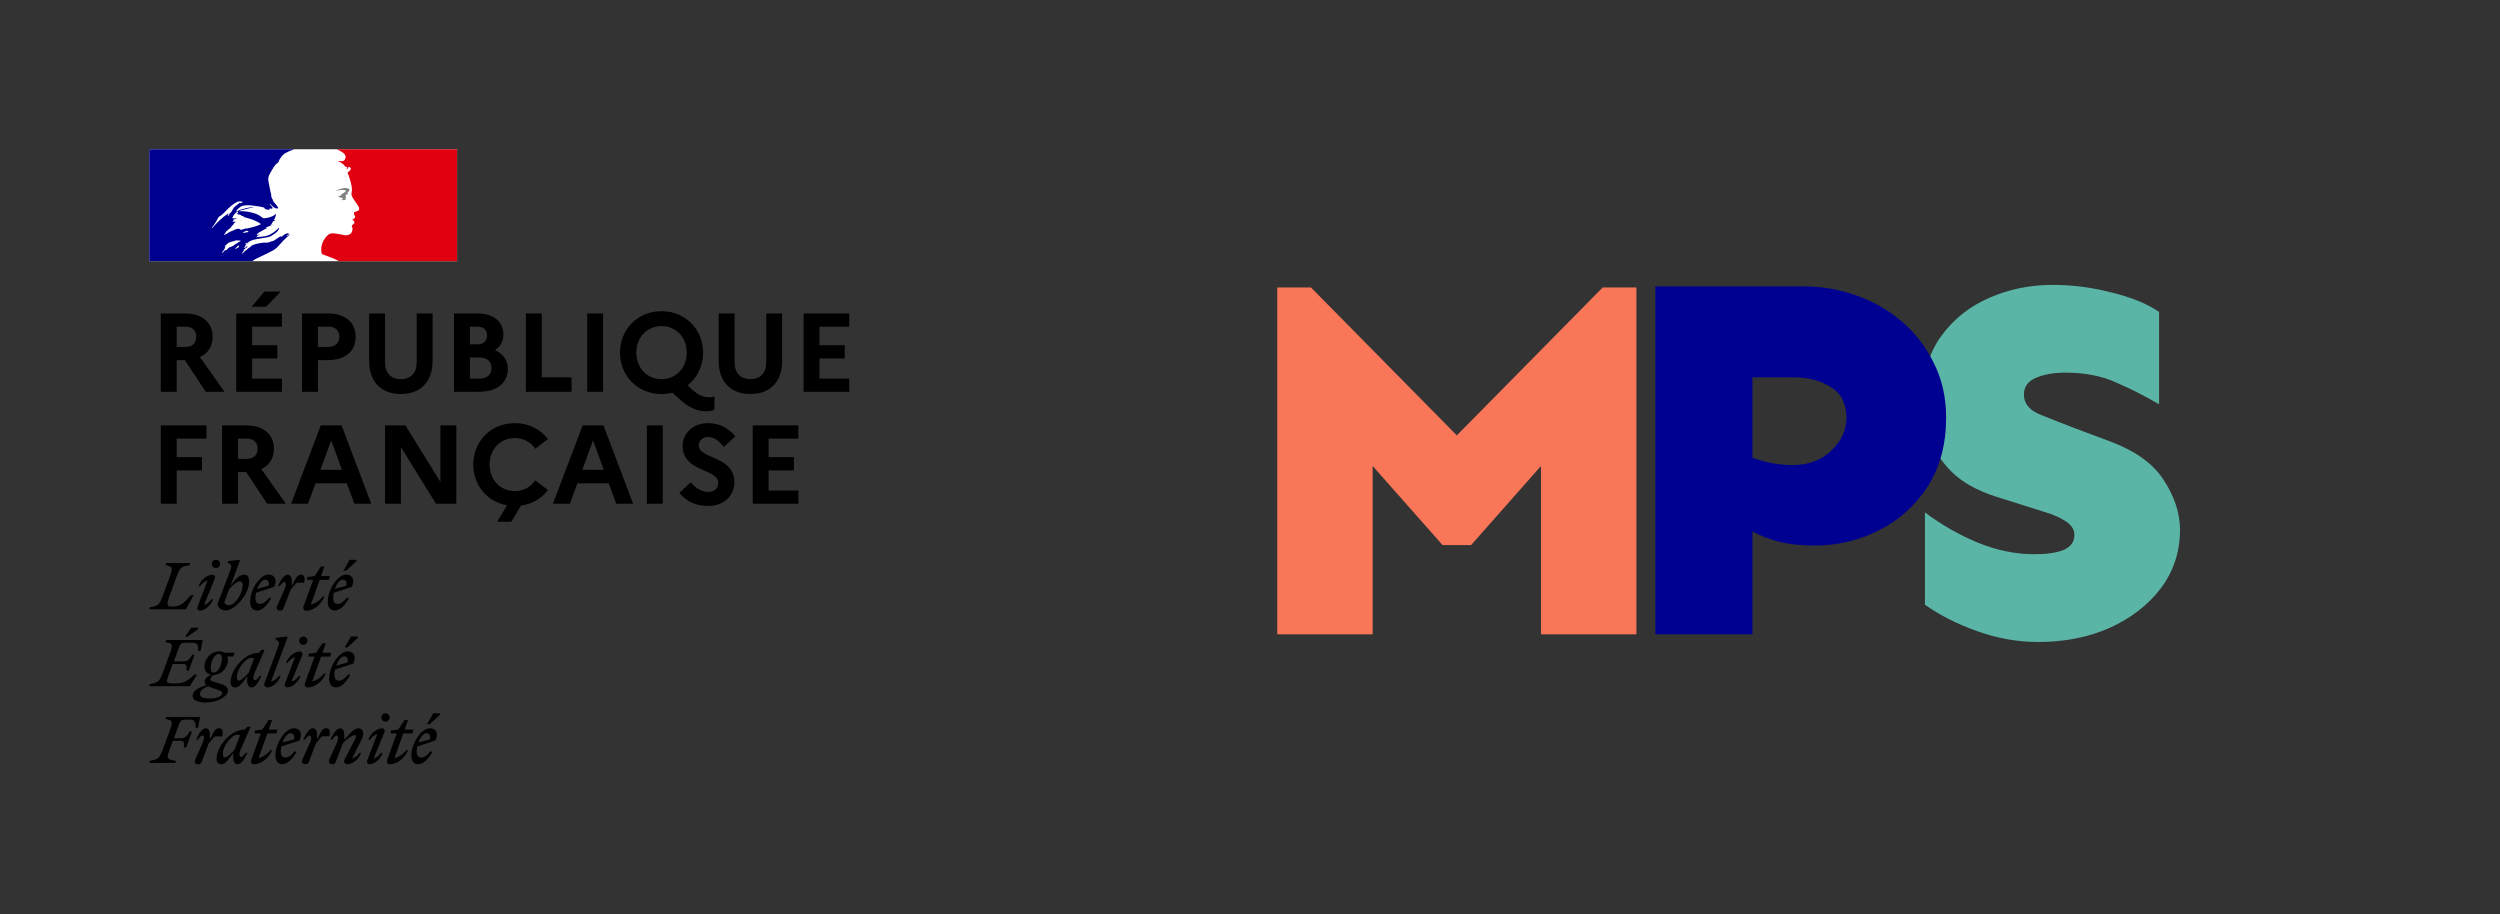 <svg width="268" height="98" viewBox="0 0 268 98" fill="none" xmlns="http://www.w3.org/2000/svg">
<rect x="0" y="0" width="268" height="98" fill="#333333" stroke="none"/>
<rect width="33" height="12" transform="translate(16 16)" fill="white"/>
<path d="M26.656 26.55C26.66 26.55 26.664 26.544 26.664 26.544C26.696 26.52 26.728 26.491 26.756 26.456C26.752 26.456 26.748 26.456 26.744 26.45C26.716 26.479 26.684 26.515 26.656 26.55Z" fill="#00008F"/>
<path d="M31.069 25.063L31 25.123C31.04 25.113 31.069 25.103 31.069 25.063Z" fill="#00008F"/>
<path fill-rule="evenodd" clip-rule="evenodd" d="M29.643 26.582C29.77 26.453 29.898 26.317 30.026 26.177H30.022C30.262 25.904 30.495 25.643 30.774 25.405C30.859 25.327 30.94 25.261 31.018 25.206C31.029 25.195 31.035 25.178 31.041 25.161C31.047 25.144 31.052 25.127 31.064 25.117C31.009 25.138 30.965 25.171 30.921 25.205C30.875 25.239 30.829 25.274 30.77 25.296C30.747 25.296 30.723 25.273 30.747 25.249C30.828 25.191 30.909 25.128 30.987 25.066H30.971C30.948 25.066 30.948 25.043 30.948 25.019C30.66 24.974 30.438 25.171 30.24 25.347L30.227 25.358C30.197 25.374 30.168 25.358 30.145 25.346C30.133 25.34 30.123 25.335 30.115 25.335C29.94 25.394 29.788 25.502 29.636 25.611C29.496 25.712 29.355 25.813 29.193 25.877V25.83C29.138 25.849 29.084 25.873 29.03 25.898C28.95 25.934 28.87 25.971 28.787 25.989C28.635 26.025 28.494 26.02 28.358 26.016C28.313 26.014 28.269 26.013 28.225 26.013C27.977 26.038 27.732 26.091 27.487 26.144L27.408 26.161C27.404 26.163 27.4 26.164 27.396 26.165C27.392 26.166 27.388 26.167 27.384 26.169C27.237 26.208 27.102 26.262 26.966 26.34L26.951 26.348C26.945 26.355 26.94 26.361 26.935 26.367C26.929 26.374 26.924 26.381 26.919 26.387C26.873 26.442 26.83 26.488 26.765 26.523C26.667 26.572 26.583 26.648 26.5 26.722C26.465 26.754 26.429 26.786 26.393 26.816C26.385 26.823 26.369 26.827 26.358 26.827C26.238 26.944 26.118 27.061 25.994 27.174C25.986 27.182 25.951 27.186 25.924 27.182C25.924 27.182 25.928 27.182 25.928 27.178L25.939 27.154L25.998 27.061C26.009 27.043 26.02 27.026 26.03 27.008C26.041 26.991 26.052 26.973 26.063 26.956C26.094 26.909 26.125 26.862 26.16 26.819C26.168 26.808 26.168 26.796 26.16 26.788C26.152 26.78 26.141 26.776 26.129 26.776C26.242 26.668 26.373 26.574 26.509 26.492V26.488C26.493 26.492 26.47 26.48 26.482 26.465C26.493 26.451 26.502 26.434 26.511 26.419L26.52 26.402C26.523 26.399 26.523 26.396 26.524 26.393C26.525 26.39 26.526 26.387 26.528 26.383C26.526 26.379 26.523 26.376 26.52 26.373C26.518 26.37 26.515 26.367 26.513 26.364L26.489 26.379C26.461 26.397 26.432 26.416 26.408 26.438C26.391 26.452 26.375 26.473 26.359 26.493C26.323 26.538 26.286 26.586 26.23 26.586C26.226 26.586 26.207 26.586 26.195 26.582C26.183 26.582 26.176 26.578 26.172 26.574C26.172 26.572 26.172 26.571 26.172 26.57C26.173 26.57 26.174 26.57 26.176 26.57C26.176 26.57 26.18 26.566 26.18 26.562C26.18 26.562 26.18 26.558 26.183 26.558C26.186 26.555 26.187 26.552 26.189 26.549C26.191 26.546 26.193 26.543 26.195 26.539C26.197 26.535 26.199 26.532 26.201 26.529C26.203 26.526 26.205 26.523 26.207 26.519C26.209 26.517 26.21 26.515 26.211 26.512C26.212 26.509 26.213 26.506 26.215 26.504L26.219 26.496C26.223 26.489 26.227 26.481 26.23 26.473C26.232 26.469 26.234 26.466 26.236 26.463C26.238 26.46 26.24 26.457 26.242 26.453C26.247 26.445 26.252 26.437 26.257 26.428C26.262 26.419 26.267 26.41 26.273 26.402C26.276 26.395 26.28 26.387 26.288 26.379C26.292 26.371 26.296 26.364 26.3 26.358C26.304 26.351 26.308 26.344 26.311 26.336C26.323 26.317 26.311 26.301 26.296 26.297C26.338 26.243 26.389 26.196 26.451 26.161H26.443C26.497 26.134 26.552 26.103 26.606 26.071C26.638 26.053 26.671 26.034 26.703 26.017C26.714 26.005 26.726 25.993 26.741 25.986C26.613 26.029 26.497 26.087 26.385 26.165C26.385 26.165 26.354 26.177 26.346 26.184C26.346 26.184 26.323 26.192 26.292 26.165C26.288 26.161 26.288 26.157 26.288 26.149C26.302 26.122 26.329 26.104 26.359 26.085C26.381 26.071 26.404 26.056 26.424 26.036C26.447 26.036 26.466 26.036 26.466 26.06C26.912 25.71 27.462 25.629 28.014 25.548C28.354 25.498 28.694 25.448 29.011 25.335C29.044 25.312 29.078 25.289 29.112 25.267C29.146 25.244 29.18 25.222 29.213 25.199C29.269 25.175 29.32 25.135 29.373 25.092C29.426 25.05 29.482 25.006 29.55 24.973C29.728 24.836 29.863 24.68 29.933 24.451C29.933 24.427 29.91 24.404 29.91 24.404C29.616 24.719 29.279 24.969 28.918 25.152C28.575 25.333 28.207 25.36 27.842 25.387C27.705 25.397 27.569 25.407 27.435 25.425C27.458 25.378 27.504 25.378 27.547 25.378C27.547 25.323 27.573 25.299 27.608 25.268C27.617 25.26 27.626 25.251 27.636 25.241H27.702C27.714 25.241 27.719 25.23 27.725 25.218C27.731 25.206 27.737 25.195 27.748 25.195C27.795 25.195 27.861 25.171 27.837 25.171C27.802 25.126 27.75 25.144 27.693 25.164C27.639 25.183 27.579 25.204 27.524 25.171C27.544 25.149 27.55 25.122 27.556 25.097C27.562 25.071 27.567 25.047 27.59 25.035H27.679C27.679 24.988 27.725 24.945 27.725 24.945C27.927 24.824 28.122 24.718 28.314 24.614C28.442 24.544 28.568 24.476 28.694 24.404C28.668 24.404 28.646 24.414 28.624 24.424C28.589 24.441 28.556 24.456 28.515 24.427C28.539 24.427 28.539 24.411 28.539 24.394C28.539 24.378 28.539 24.361 28.562 24.361C28.707 24.322 28.837 24.259 28.969 24.195C29.062 24.15 29.157 24.104 29.259 24.065C29.229 24.065 29.201 24.073 29.173 24.081C29.12 24.096 29.07 24.111 29.011 24.065C29.027 24.057 29.039 24.047 29.051 24.038C29.076 24.018 29.1 23.999 29.147 23.999V23.932C29.147 23.909 29.17 23.909 29.193 23.909C29.17 23.909 29.147 23.886 29.147 23.886C29.159 23.861 29.183 23.856 29.21 23.85C29.234 23.845 29.261 23.84 29.282 23.819C29.259 23.819 29.216 23.819 29.216 23.796C29.282 23.706 29.395 23.683 29.507 23.66C29.495 23.636 29.473 23.636 29.454 23.636C29.434 23.636 29.418 23.636 29.418 23.613C29.418 23.59 29.441 23.59 29.464 23.59H29.418C29.381 23.571 29.388 23.538 29.392 23.516C29.394 23.51 29.395 23.504 29.395 23.5C29.486 23.393 29.516 23.266 29.545 23.14C29.56 23.079 29.575 23.017 29.596 22.958C29.573 22.958 29.55 22.958 29.55 22.935C29.332 23.177 28.987 23.268 28.659 23.355L28.628 23.364H28.515C28.403 23.41 28.244 23.41 28.132 23.34C28.078 23.312 28.04 23.277 27.999 23.239C27.972 23.214 27.943 23.188 27.907 23.161C27.725 23.048 27.547 22.958 27.346 22.888C26.784 22.709 26.199 22.616 25.614 22.639C25.777 22.549 25.951 22.513 26.127 22.477C26.218 22.458 26.309 22.439 26.4 22.413C26.458 22.396 26.515 22.378 26.572 22.361C26.893 22.263 27.205 22.167 27.547 22.187C27.502 22.171 27.445 22.177 27.392 22.182C27.367 22.185 27.343 22.187 27.322 22.187C27.063 22.168 26.802 22.225 26.529 22.285C26.471 22.298 26.413 22.311 26.354 22.323C26.247 22.346 26.145 22.378 26.044 22.41C25.931 22.445 25.819 22.48 25.699 22.503C25.647 22.52 25.606 22.551 25.565 22.581C25.5 22.628 25.437 22.674 25.339 22.662V22.592C25.564 22.319 25.835 22.051 26.195 22.027C26.543 21.971 26.872 22.011 27.214 22.053C27.272 22.06 27.33 22.067 27.388 22.074C27.669 22.097 27.932 22.159 28.215 22.227L28.244 22.234C28.306 22.234 28.341 22.288 28.375 22.341C28.402 22.384 28.429 22.426 28.469 22.436C28.524 22.455 28.579 22.459 28.634 22.462C28.715 22.468 28.795 22.473 28.876 22.526C28.876 22.51 28.873 22.495 28.87 22.48C28.865 22.45 28.86 22.421 28.876 22.39C28.926 22.339 28.983 22.353 29.039 22.366C29.083 22.376 29.127 22.387 29.166 22.366C29.289 22.29 29.174 22.173 29.058 22.056C29.003 21.999 28.947 21.943 28.918 21.891C28.918 21.867 28.942 21.844 28.942 21.844C28.992 21.89 29.04 21.937 29.087 21.984C29.204 22.101 29.319 22.215 29.48 22.296C29.592 22.343 29.863 22.409 29.817 22.273C29.737 22.096 29.601 21.943 29.464 21.788C29.408 21.725 29.351 21.661 29.298 21.595V21.505C29.262 21.505 29.254 21.492 29.244 21.475C29.24 21.47 29.237 21.464 29.232 21.458V21.369C29.175 21.339 29.163 21.292 29.15 21.244C29.142 21.217 29.135 21.19 29.12 21.166C29.081 21.103 29.078 21.026 29.075 20.946C29.073 20.883 29.07 20.817 29.05 20.757C29.003 20.621 28.984 20.508 28.961 20.371C28.936 20.232 28.908 20.099 28.881 19.968C28.833 19.737 28.787 19.516 28.759 19.284C28.724 18.954 28.89 18.674 29.061 18.389C29.112 18.304 29.163 18.218 29.209 18.131C29.368 17.858 29.546 17.59 29.84 17.407C29.904 17.14 30.079 16.919 30.253 16.698L30.266 16.682C30.438 16.468 30.724 16.337 30.936 16.241L30.96 16.23C31.273 16.09 31.556 16 31.56 16H16V27.996H27.04C27.335 27.782 27.628 27.647 27.977 27.486C28.137 27.413 28.308 27.334 28.496 27.24C28.536 27.22 28.583 27.197 28.636 27.171C28.951 27.016 29.453 26.769 29.643 26.582ZM26.14 24.963C26.096 24.968 26.049 24.972 26.067 24.937C26.083 24.858 26.164 24.835 26.243 24.812C26.276 24.802 26.31 24.792 26.338 24.778L26.351 24.771L26.36 24.766C26.404 24.743 26.457 24.715 26.497 24.731C26.523 24.769 26.556 24.779 26.588 24.788C26.612 24.796 26.635 24.802 26.655 24.821C26.571 24.905 26.474 24.913 26.375 24.921C26.309 24.927 26.242 24.933 26.179 24.96C26.168 24.96 26.154 24.962 26.14 24.963ZM22.713 24.415C22.713 24.439 22.736 24.462 22.736 24.462C23.278 23.851 23.77 23.328 24.467 22.896C24.486 22.888 24.479 22.898 24.47 22.911C24.456 22.93 24.437 22.957 24.491 22.943C24.721 22.89 24.825 22.692 24.926 22.5C24.952 22.45 24.978 22.401 25.006 22.354C25.111 22.182 25.262 22.072 25.413 21.961C25.522 21.881 25.632 21.8 25.726 21.696C25.726 21.719 25.726 21.743 25.703 21.766C25.726 21.79 25.75 21.79 25.773 21.79C25.814 21.759 25.858 21.746 25.901 21.734C25.956 21.718 26.007 21.703 26.044 21.653C25.866 21.583 25.637 21.56 25.459 21.63C24.986 21.856 24.584 22.218 24.2 22.627C23.968 22.873 23.727 23.102 23.433 23.262C23.232 23.667 23.007 24.03 22.713 24.415ZM24.604 22.966C24.592 22.991 24.579 23.003 24.568 23.016C24.557 23.027 24.547 23.037 24.538 23.056C24.515 23.102 24.491 23.122 24.449 23.145C24.426 23.145 24.402 23.145 24.402 23.122C24.426 23.032 24.491 22.943 24.581 22.92C24.604 22.924 24.604 22.947 24.604 22.966ZM25.594 26.426C25.614 26.407 25.637 26.384 25.648 26.36C25.668 26.313 25.548 26.325 25.528 26.337C25.511 26.351 25.5 26.365 25.486 26.382L25.482 26.387C25.466 26.406 25.447 26.423 25.428 26.441C25.415 26.453 25.402 26.464 25.389 26.477C25.335 26.532 25.281 26.586 25.223 26.637C25.184 26.672 25.308 26.687 25.335 26.664C25.366 26.641 25.393 26.613 25.42 26.586C25.43 26.586 25.441 26.584 25.448 26.583L25.452 26.582L25.455 26.582C25.519 26.561 25.567 26.516 25.613 26.473L25.625 26.461C25.641 26.446 25.621 26.43 25.594 26.426ZM25.244 26.173C25.244 26.173 25.243 26.173 25.243 26.173C25.243 26.174 25.243 26.175 25.243 26.177C25.219 26.193 25.195 26.21 25.172 26.226C25.111 26.269 25.051 26.312 24.987 26.348C24.925 26.383 24.863 26.413 24.799 26.443C24.762 26.46 24.726 26.478 24.689 26.496C24.689 26.496 24.689 26.492 24.685 26.492C24.677 26.481 24.662 26.477 24.646 26.485C24.561 26.531 24.487 26.594 24.421 26.66C24.41 26.668 24.398 26.679 24.39 26.691L24.355 26.726V26.73C24.34 26.746 24.325 26.761 24.305 26.785C24.301 26.789 24.298 26.793 24.295 26.797C24.29 26.804 24.284 26.811 24.274 26.816C24.259 26.824 24.22 26.824 24.224 26.8V26.796C24.212 26.804 24.197 26.812 24.185 26.816C24.179 26.82 24.174 26.823 24.168 26.826C24.162 26.828 24.156 26.831 24.15 26.835C24.146 26.831 24.139 26.831 24.135 26.831C24.131 26.831 24.123 26.831 24.119 26.835C24.11 26.843 24.101 26.85 24.092 26.858C24.074 26.872 24.056 26.887 24.038 26.905C23.991 26.948 23.949 26.995 23.906 27.046C23.906 27.046 23.906 27.049 23.902 27.049C23.902 27.052 23.901 27.052 23.9 27.053C23.899 27.054 23.898 27.055 23.898 27.057L23.891 27.065C23.889 27.067 23.888 27.068 23.887 27.069C23.886 27.071 23.885 27.073 23.883 27.073L23.879 27.077C23.875 27.085 23.871 27.092 23.864 27.1C23.86 27.104 23.852 27.108 23.844 27.108C23.84 27.104 23.837 27.1 23.837 27.096C23.834 27.094 23.834 27.092 23.833 27.09C23.832 27.088 23.831 27.087 23.829 27.085C23.825 27.079 23.822 27.073 23.819 27.067C23.816 27.061 23.813 27.055 23.809 27.049V27.046C23.809 27.044 23.808 27.042 23.807 27.04C23.806 27.038 23.805 27.036 23.805 27.034L23.875 26.952L23.879 26.948C23.883 26.944 23.887 26.939 23.891 26.935C23.895 26.93 23.898 26.925 23.902 26.921C23.908 26.913 23.915 26.905 23.922 26.898C23.928 26.89 23.935 26.882 23.941 26.874C23.943 26.87 23.945 26.867 23.947 26.864C23.949 26.862 23.951 26.859 23.953 26.855C23.976 26.824 23.999 26.792 24.022 26.757V26.753C24.026 26.75 24.03 26.746 24.03 26.738C24.042 26.722 24.053 26.707 24.061 26.691L24.084 26.644V26.64L24.088 26.637C24.088 26.635 24.089 26.634 24.09 26.633C24.091 26.632 24.092 26.631 24.092 26.629C24.096 26.619 24.1 26.61 24.104 26.602C24.108 26.593 24.111 26.584 24.115 26.574V26.57L24.119 26.555C24.121 26.551 24.122 26.547 24.123 26.543C24.124 26.539 24.125 26.535 24.127 26.531V26.527C24.129 26.522 24.13 26.516 24.131 26.51C24.132 26.504 24.133 26.498 24.135 26.492C24.135 26.488 24.135 26.481 24.131 26.477C24.154 26.434 24.185 26.395 24.22 26.356C24.218 26.356 24.216 26.357 24.214 26.358C24.213 26.359 24.212 26.359 24.211 26.36C24.21 26.36 24.209 26.36 24.208 26.36C24.191 26.371 24.176 26.385 24.161 26.4C24.149 26.412 24.137 26.424 24.123 26.434C24.1 26.453 24.053 26.422 24.084 26.399C24.104 26.383 24.119 26.368 24.135 26.352C24.135 26.352 24.135 26.348 24.139 26.348C24.154 26.334 24.169 26.318 24.184 26.302C24.206 26.278 24.229 26.254 24.255 26.235C24.282 26.216 24.301 26.2 24.325 26.181C24.328 26.177 24.332 26.173 24.336 26.173C24.352 26.154 24.367 26.134 24.387 26.114C24.387 26.114 24.39 26.114 24.39 26.111C24.523 25.982 24.71 25.936 24.901 25.89C25.021 25.86 25.143 25.831 25.254 25.779C25.317 25.753 25.387 25.764 25.456 25.774C25.51 25.782 25.565 25.79 25.614 25.779C25.68 25.779 25.75 25.779 25.816 25.826C25.663 25.908 25.517 26.001 25.372 26.093C25.33 26.12 25.288 26.147 25.246 26.173C25.245 26.173 25.245 26.173 25.244 26.173ZM25.728 24.585C25.71 24.587 25.698 24.588 25.708 24.599C25.774 24.665 25.91 24.642 26.003 24.591C26.069 24.544 26.138 24.544 26.227 24.544C26.25 24.544 26.25 24.501 26.25 24.478C26.316 24.501 26.363 24.501 26.429 24.501C26.967 24.388 27.486 24.275 27.982 24.026C27.48 23.638 26.862 23.466 26.256 23.297C26.155 23.268 26.055 23.241 25.956 23.212C25.978 23.212 26 23.219 26.022 23.226C26.066 23.241 26.111 23.256 26.158 23.212C26.096 23.163 26.028 23.153 25.96 23.144C25.904 23.136 25.848 23.129 25.797 23.099C25.803 23.099 25.809 23.1 25.816 23.101C25.839 23.106 25.869 23.111 25.886 23.075C25.769 23.016 25.651 22.996 25.532 22.976C25.471 22.965 25.41 22.955 25.348 22.939C25.46 22.916 25.53 22.826 25.53 22.713C25.53 22.69 25.484 22.69 25.46 22.69C25.193 22.826 25.011 23.075 24.899 23.367C25 23.427 25.109 23.42 25.216 23.413C25.277 23.41 25.337 23.406 25.395 23.414C25.344 23.462 25.27 23.476 25.2 23.488C25.173 23.493 25.148 23.497 25.123 23.504C25.054 23.519 24.988 23.57 25.011 23.617C25.026 23.636 25.042 23.644 25.061 23.648C25.011 23.664 24.965 23.687 24.922 23.73C24.986 23.78 25.051 23.77 25.116 23.761C25.142 23.757 25.168 23.753 25.193 23.753C25.193 23.782 25.212 23.791 25.231 23.801C25.241 23.806 25.251 23.811 25.259 23.819C25.147 23.862 25.058 23.956 25.034 24.022C25.006 24.09 24.955 24.133 24.904 24.177C24.87 24.206 24.836 24.235 24.81 24.271V24.341C24.735 24.408 24.658 24.467 24.582 24.526C24.426 24.645 24.275 24.762 24.155 24.93C24.178 24.93 24.178 24.953 24.178 24.977C24.157 25.009 24.126 25.031 24.097 25.052C24.064 25.077 24.032 25.101 24.019 25.136C24.019 25.16 24.019 25.183 24.043 25.183C24.185 25.136 24.308 25.057 24.428 24.979C24.538 24.909 24.645 24.84 24.763 24.797C24.86 24.774 24.943 24.73 25.025 24.688C25.095 24.652 25.163 24.616 25.236 24.595C25.292 24.583 25.354 24.567 25.416 24.55C25.478 24.533 25.54 24.517 25.596 24.505C25.596 24.529 25.596 24.552 25.619 24.552H25.797C25.786 24.578 25.752 24.582 25.728 24.585Z" fill="#00008F"/>
<path d="M49 16H36.097C36.097 16 36.12 16.004 36.218 16.055C36.323 16.109 36.459 16.183 36.541 16.226C36.709 16.312 36.869 16.421 36.974 16.589C37.021 16.655 37.087 16.792 37.044 16.882C36.998 16.995 36.974 17.178 36.861 17.221C36.725 17.291 36.545 17.291 36.385 17.268C36.295 17.268 36.206 17.244 36.112 17.221C36.452 17.358 36.771 17.518 36.998 17.834C37.021 17.88 37.111 17.9 37.2 17.9C37.224 17.9 37.224 17.947 37.224 17.966C37.177 18.013 37.134 18.036 37.158 18.103H37.224C37.337 18.056 37.314 17.83 37.474 17.9C37.587 17.966 37.633 18.126 37.563 18.239C37.474 18.329 37.384 18.399 37.29 18.465C37.267 18.512 37.267 18.579 37.29 18.625C37.356 18.715 37.38 18.805 37.403 18.899C37.474 19.058 37.493 19.238 37.563 19.398C37.653 19.737 37.743 20.077 37.723 20.42C37.723 20.599 37.633 20.759 37.7 20.943C37.747 21.122 37.86 21.259 37.949 21.419C38.039 21.555 38.129 21.645 38.199 21.782C38.336 22.008 38.585 22.234 38.472 22.507C38.406 22.667 38.156 22.644 37.996 22.733C37.86 22.847 37.973 23.03 38.043 23.143C38.156 23.346 37.907 23.482 37.747 23.553C37.793 23.623 37.883 23.599 37.907 23.642C37.93 23.756 38.043 23.822 37.973 23.939C37.883 24.075 37.61 24.142 37.747 24.349C37.836 24.509 37.778 24.684 37.723 24.848C37.657 25.051 37.474 25.14 37.314 25.187C37.177 25.234 37.017 25.234 36.885 25.211C36.838 25.187 36.795 25.164 36.748 25.164C36.362 25.117 35.976 25.008 35.593 25.008C35.48 25.031 35.367 25.051 35.278 25.098C35.176 25.172 35.082 25.254 35.004 25.339C35.004 25.339 35.004 25.339 35.001 25.343C34.985 25.363 34.965 25.378 34.95 25.398C34.942 25.41 34.93 25.421 34.922 25.433C34.915 25.441 34.911 25.449 34.903 25.456C34.837 25.538 34.778 25.628 34.724 25.718C34.72 25.726 34.716 25.73 34.712 25.733C34.708 25.745 34.7 25.753 34.692 25.765C34.618 25.901 34.564 26.042 34.521 26.182C34.365 26.701 34.435 27.146 34.544 27.255C34.575 27.286 35.293 27.509 35.792 27.731C36.026 27.836 36.19 27.914 36.327 28H48.996V16H49Z" fill="#E0000F"/>
<path d="M36.863 20.375C36.953 20.398 37.089 20.398 37.089 20.445C37.042 20.624 36.774 20.671 36.638 20.854H36.567C36.501 20.901 36.521 21.014 36.455 21.014C36.389 20.99 36.319 21.014 36.252 21.037C36.342 21.127 36.455 21.197 36.591 21.174C36.614 21.174 36.657 21.22 36.657 21.263C36.657 21.263 36.68 21.263 36.704 21.24C36.727 21.24 36.75 21.24 36.75 21.263V21.353C36.684 21.442 36.567 21.399 36.478 21.419C36.661 21.466 36.84 21.466 36.999 21.419C37.136 21.372 36.999 21.146 37.089 21.033C37.042 21.033 37.089 20.963 37.042 20.963C37.089 20.916 37.132 20.85 37.178 20.827C37.225 20.827 37.291 20.803 37.314 20.757C37.314 20.71 37.225 20.69 37.244 20.644C37.381 20.554 37.493 20.418 37.447 20.281C37.423 20.211 37.244 20.211 37.132 20.168C37.019 20.125 36.883 20.168 36.746 20.192C36.634 20.192 36.521 20.262 36.408 20.281C36.248 20.328 36.112 20.418 35.98 20.507C36.139 20.441 36.295 20.418 36.478 20.371C36.614 20.375 36.727 20.344 36.863 20.375Z" fill="#808080"/>
<path d="M17.236 42V33.6H19.804C21.652 33.6 22.792 34.548 22.792 36.108C22.792 37.128 22.3 37.884 21.436 38.28L24.064 42H22.06L19.816 38.604H18.94V42H17.236ZM19.9 35.016H18.94V37.188H19.9C20.62 37.188 21.04 36.768 21.04 36.084C21.04 35.448 20.62 35.016 19.9 35.016ZM28.527 32.88H26.979L28.335 31.26H30.087L28.527 32.88ZM25.323 42V33.6H30.219V35.016H27.027V37.008H29.739V38.424H27.027V40.584H30.219V42H25.323ZM32.379 42V33.6H35.151C36.999 33.6 38.127 34.548 38.127 36.108C38.127 37.656 36.999 38.604 35.151 38.604H34.083V42H32.379ZM35.223 35.016H34.083V37.188H35.223C35.943 37.188 36.375 36.768 36.375 36.084C36.375 35.448 35.943 35.016 35.223 35.016ZM44.67 38.856V33.6H46.374V38.712C46.374 40.92 45.078 42.24 42.967 42.24C40.867 42.24 39.571 40.92 39.571 38.712V33.6H41.275V38.856C41.275 39.984 41.91 40.644 42.978 40.644C44.023 40.644 44.67 39.984 44.67 38.856ZM48.671 42V33.6H51.143C52.895 33.6 53.963 34.464 53.963 35.88C53.963 36.564 53.651 37.152 53.063 37.536C53.951 37.932 54.443 38.652 54.443 39.528C54.443 41.064 53.255 42 51.323 42H48.671ZM51.179 35.016H50.375V36.912H51.179C51.827 36.912 52.211 36.564 52.211 35.952C52.211 35.364 51.827 35.016 51.179 35.016ZM51.419 38.328H50.375V40.584H51.419C52.211 40.584 52.691 40.164 52.691 39.456C52.691 38.736 52.211 38.328 51.419 38.328ZM56.372 42V33.6H58.076V40.452H61.268V42H56.372ZM62.948 42V33.6H64.652V42H62.948ZM74.223 41.784C74.871 42.372 75.447 42.588 75.987 42.588C76.167 42.588 76.407 42.564 76.587 42.492V43.932C76.311 44.04 76.071 44.088 75.699 44.088C74.763 44.088 73.899 43.704 73.071 42.984L72.075 42.096C71.715 42.192 71.331 42.24 70.923 42.24C68.271 42.24 66.459 40.2 66.459 37.8C66.459 35.4 68.271 33.36 70.923 33.36C73.563 33.36 75.375 35.4 75.375 37.8C75.375 39.204 74.751 40.488 73.719 41.304L74.223 41.784ZM70.923 40.644C72.495 40.644 73.623 39.408 73.623 37.8C73.623 36.192 72.495 34.956 70.923 34.956C69.339 34.956 68.211 36.192 68.211 37.8C68.211 39.408 69.339 40.644 70.923 40.644ZM82.142 38.856V33.6H83.846V38.712C83.846 40.92 82.55 42.24 80.438 42.24C78.338 42.24 77.042 40.92 77.042 38.712V33.6H78.746V38.856C78.746 39.984 79.382 40.644 80.45 40.644C81.494 40.644 82.142 39.984 82.142 38.856ZM86.143 42V33.6H91.039V35.016H87.847V37.008H90.559V38.424H87.847V40.584H91.039V42H86.143ZM17.236 54V45.6H22.132V47.016H18.94V49.008H21.652V50.424H18.94V54H17.236ZM23.812 54V45.6H26.38C28.228 45.6 29.368 46.548 29.368 48.108C29.368 49.128 28.876 49.884 28.012 50.28L30.64 54H28.636L26.392 50.604H25.516V54H23.812ZM26.476 47.016H25.516V49.188H26.476C27.196 49.188 27.616 48.768 27.616 48.084C27.616 47.448 27.196 47.016 26.476 47.016ZM31.206 54L34.386 45.6H36.618L39.798 54H37.986L37.182 51.816H33.822L33.018 54H31.206ZM34.35 50.364H36.654L35.502 47.208L34.35 50.364ZM41.275 54V45.6H43.459L47.215 51.672V45.6H48.919V54H46.735L42.979 47.928V54H41.275ZM55.193 52.644C56.153 52.644 56.909 52.176 57.389 51.492L58.733 52.524C58.085 53.412 57.077 54.036 55.853 54.192L54.809 55.932H53.297L54.353 54.168C52.169 53.784 50.729 51.936 50.729 49.8C50.729 47.4 52.541 45.36 55.193 45.36C56.717 45.36 57.965 46.044 58.733 47.064L57.389 48.108C56.909 47.424 56.153 46.956 55.193 46.956C53.609 46.956 52.481 48.192 52.481 49.8C52.481 51.408 53.609 52.644 55.193 52.644ZM59.277 54L62.457 45.6H64.689L67.869 54H66.057L65.253 51.816H61.893L61.089 54H59.277ZM62.421 50.364H64.725L63.573 47.208L62.421 50.364ZM69.346 54V45.6H71.05V54H69.346ZM72.822 52.836L74.058 51.696C74.562 52.344 75.234 52.728 75.918 52.728C76.59 52.728 76.998 52.368 76.998 51.768C76.998 50.22 73.182 50.64 73.182 47.796C73.182 46.464 74.286 45.36 75.894 45.36C77.154 45.36 78.114 45.924 78.834 46.776L77.586 47.904C77.094 47.268 76.542 46.848 75.906 46.848C75.306 46.848 74.91 47.232 74.91 47.736C74.91 49.26 78.726 48.828 78.726 51.708C78.702 53.292 77.466 54.24 75.93 54.24C74.514 54.24 73.566 53.724 72.822 52.836ZM80.693 54V45.6H85.589V47.016H82.397V49.008H85.109V50.424H82.397V52.584H85.589V54H80.693Z" fill="black"/>
<path fill-rule="evenodd" clip-rule="evenodd" d="M47.18 76.614L46.064 77.634H45.776L46.436 76.47H47.18V76.614ZM46.376 80.561H46.136C45.836 80.921 45.5 81.209 45.176 81.209C44.84 81.209 44.672 81.005 44.672 80.561C44.672 80.381 44.696 80.189 44.732 80.021L46.688 79.373C47.072 78.462 46.616 78.066 46.076 78.066C45.152 78.066 44.096 79.685 44.096 80.981C44.096 81.593 44.384 81.929 44.84 81.929C45.368 81.917 45.92 81.401 46.376 80.561ZM45.705 78.594C45.969 78.594 46.197 78.798 46.077 79.266L44.864 79.59C45.056 79.014 45.416 78.594 45.705 78.594ZM41.889 78.618H42.537L41.505 81.449C41.408 81.689 41.541 81.929 41.792 81.929C42.525 81.929 43.401 81.305 43.737 80.417H43.557C43.293 80.789 42.717 81.197 42.285 81.269L43.233 78.618H44.205L44.325 78.21H43.377L43.737 77.19H43.365L42.693 78.21L41.889 78.317V78.618ZM40.988 78.078C41.12 78.078 41.3 78.222 41.216 78.486L40.052 81.306C40.352 81.258 40.664 80.97 40.844 80.706H41.036C40.76 81.414 40.136 81.93 39.596 81.93C39.464 81.93 39.272 81.786 39.367 81.522L40.448 78.702C40.148 78.75 39.836 79.038 39.656 79.302H39.476C39.752 78.582 40.424 78.078 40.988 78.078ZM41.325 77.358C41.565 77.358 41.769 77.166 41.769 76.914C41.769 76.674 41.565 76.47 41.325 76.47C41.073 76.47 40.881 76.674 40.881 76.914C40.881 77.154 41.085 77.358 41.325 77.358ZM36.08 79.698C36.344 79.122 36.248 78.858 36.08 78.858C35.936 78.858 35.768 79.014 35.6 79.302H35.42C35.696 78.69 36.056 78.078 36.452 78.078C36.788 78.078 36.908 78.414 36.908 78.786V79.314C36.962 79.251 37.014 79.19 37.066 79.129L37.067 79.128L37.068 79.127C37.575 78.532 37.962 78.078 38.408 78.078C38.756 78.078 38.936 78.294 38.936 78.618C38.936 78.81 38.876 79.05 38.744 79.302L37.748 81.306C38.048 81.258 38.36 80.97 38.54 80.706H38.72C38.444 81.426 37.772 81.93 37.208 81.93C36.956 81.93 36.812 81.666 36.92 81.45L38.072 79.23C38.204 78.978 38.228 78.81 38.024 78.81C37.748 78.81 37.1 79.266 36.752 79.686L35.996 81.678C35.912 81.882 35.828 81.93 35.636 81.93C35.324 81.93 35.168 81.726 35.312 81.402L36.08 79.698ZM35.299 78.929C35.431 78.474 35.359 78.066 35.011 78.066C34.577 78.066 34.441 78.352 34.02 79.239L33.99 79.301V78.773C33.99 78.401 33.87 78.066 33.534 78.066C33.138 78.066 32.778 78.677 32.502 79.289H32.682C32.874 79.013 33.054 78.846 33.198 78.846C33.366 78.846 33.462 79.109 33.198 79.685L32.43 81.389C32.286 81.713 32.442 81.917 32.754 81.917C32.946 81.917 33.03 81.869 33.114 81.665L33.87 79.673C34.087 79.409 34.279 79.181 34.519 78.929H35.299ZM31.506 79.266C31.626 78.798 31.398 78.594 31.134 78.594C30.846 78.594 30.486 79.014 30.294 79.59L31.506 79.266ZM31.806 80.561H31.566C31.266 80.921 30.93 81.209 30.605 81.209C30.27 81.209 30.102 81.005 30.102 80.561C30.102 80.381 30.125 80.189 30.162 80.021L32.118 79.373C32.502 78.462 32.046 78.066 31.506 78.066C30.581 78.066 29.525 79.685 29.525 80.981C29.525 81.593 29.813 81.929 30.27 81.929C30.798 81.917 31.35 81.401 31.806 80.561ZM27.966 78.618H27.318V78.317L28.122 78.21L28.795 77.19H29.167L28.807 78.21H29.755L29.635 78.618H28.663L27.714 81.269C28.146 81.197 28.723 80.789 28.987 80.417H29.167C28.831 81.305 27.954 81.929 27.222 81.929C26.97 81.929 26.838 81.689 26.934 81.449L27.966 78.618ZM23.887 80.814C23.887 79.938 24.859 78.762 25.399 78.762C25.519 78.762 25.639 78.774 25.735 78.81L25.171 80.322C24.847 80.718 24.343 81.198 24.102 81.198C23.971 81.198 23.887 81.078 23.887 80.814ZM26.563 77.886L26.863 77.91L25.819 80.31C25.567 80.886 25.675 81.15 25.819 81.15C25.963 81.15 26.143 80.982 26.335 80.706H26.515C26.239 81.318 25.879 81.93 25.483 81.93C25.147 81.93 24.943 81.57 25.003 80.922L25.027 80.694L24.962 80.785C24.532 81.386 24.143 81.93 23.743 81.93C23.395 81.93 23.215 81.714 23.215 81.39C23.215 79.998 24.739 78.222 26.167 78.222H26.227L26.563 77.886ZM23.814 78.929C23.946 78.474 23.874 78.066 23.526 78.066C23.092 78.066 22.956 78.352 22.535 79.239L22.506 79.301V78.773C22.506 78.401 22.386 78.066 22.05 78.066C21.654 78.066 21.294 78.677 21.018 79.289H21.198C21.39 79.013 21.57 78.846 21.702 78.846C21.87 78.846 21.966 79.109 21.702 79.685L20.934 81.401C20.79 81.725 20.946 81.929 21.258 81.929C21.45 81.929 21.534 81.881 21.618 81.677L22.374 79.685C22.59 79.421 22.782 79.193 23.022 78.941H23.814V78.929ZM18.868 81.569L18.796 81.785H16L16.072 81.557C16.936 81.401 17.08 81.329 17.44 80.357L18.22 78.269C18.568 77.297 18.496 77.225 17.74 77.069L17.812 76.853H21.449L21.233 78.017H20.969C20.969 77.321 20.897 77.141 20.237 77.141H20.069C19.421 77.141 19.337 77.237 19.157 77.741L18.64 79.145H19.396C19.901 79.145 20.093 78.833 20.321 78.425H20.585L19.961 80.129H19.697C19.756 79.613 19.756 79.409 19.288 79.409H18.532L18.184 80.369C17.808 81.368 17.916 81.388 18.811 81.558C18.83 81.561 18.849 81.565 18.868 81.569Z" fill="black"/>
<path fill-rule="evenodd" clip-rule="evenodd" d="M21.245 67.434L20.129 68.239V68.251H19.84L20.501 67.29H21.245V67.434ZM29.047 73.065L30.835 68.311L30.776 68.238L29.539 68.382V68.527L29.779 68.707C29.984 68.866 29.93 69.015 29.76 69.481L29.731 69.559L28.363 73.209C28.255 73.425 28.399 73.689 28.651 73.689C29.215 73.689 29.815 73.173 30.091 72.465H29.911C29.719 72.729 29.335 73.017 29.047 73.065ZM37.244 69.403L38.36 68.382V68.238H37.616L36.956 69.403H37.244ZM37.315 72.32H37.555C37.111 73.173 36.559 73.689 36.031 73.689C35.575 73.689 35.287 73.353 35.287 72.741C35.287 71.444 36.343 69.823 37.267 69.823C37.795 69.823 38.263 70.219 37.879 71.132L35.911 71.78C35.875 71.948 35.851 72.14 35.851 72.32C35.851 72.765 36.019 72.969 36.355 72.969C36.679 72.969 37.015 72.681 37.315 72.32ZM37.254 71.024C37.374 70.568 37.146 70.364 36.882 70.364C36.606 70.364 36.246 70.784 36.042 71.348L37.254 71.024ZM33.726 70.387H33.078V70.087L33.882 69.979L34.554 68.959H34.926L34.566 69.979H35.514L35.394 70.387H34.422L33.474 73.04C33.906 72.969 34.482 72.56 34.746 72.188H34.926C34.59 73.076 33.714 73.701 32.982 73.701C32.73 73.701 32.598 73.461 32.694 73.221L33.726 70.387ZM32.406 70.243C32.477 69.979 32.309 69.835 32.166 69.835C31.601 69.835 30.929 70.351 30.653 71.059H30.833C31.013 70.795 31.325 70.507 31.625 70.459L30.545 73.281C30.449 73.545 30.641 73.689 30.773 73.689C31.313 73.689 31.937 73.173 32.214 72.464H32.033C31.853 72.728 31.541 73.016 31.241 73.064L32.406 70.243ZM32.959 68.683C32.959 68.923 32.754 69.127 32.514 69.127C32.274 69.127 32.07 68.923 32.07 68.683C32.07 68.442 32.262 68.238 32.514 68.238C32.754 68.238 32.959 68.442 32.959 68.683ZM26.899 70.531C26.359 70.531 25.386 71.708 25.386 72.585C25.386 72.849 25.47 72.969 25.614 72.969C25.843 72.969 26.347 72.489 26.671 72.092L27.235 70.58C27.127 70.543 27.019 70.531 26.899 70.531ZM28.363 69.679L28.063 69.655L27.727 69.991H27.667C26.239 69.991 24.715 71.768 24.715 73.161C24.715 73.485 24.895 73.701 25.243 73.701C25.643 73.701 26.032 73.157 26.462 72.556L26.527 72.465L26.503 72.693C26.443 73.341 26.647 73.701 26.983 73.701C27.379 73.701 27.739 73.089 28.015 72.477H27.835C27.643 72.753 27.463 72.921 27.319 72.921C27.175 72.921 27.067 72.657 27.319 72.08L28.363 69.679ZM22.314 73.569C21.797 73.773 21.437 74.013 21.437 74.386C21.437 74.734 21.761 74.878 22.433 74.878C23.334 74.878 23.826 74.614 23.826 74.266C23.826 74.109 23.622 74.037 23.082 73.857C22.734 73.749 22.482 73.653 22.314 73.569ZM22.913 72.092C22.673 72.092 22.589 71.888 22.589 71.672C22.589 70.976 22.925 70.111 23.465 70.111C23.705 70.111 23.789 70.316 23.789 70.532C23.777 71.24 23.441 72.092 22.913 72.092ZM23.37 73.221C24.03 73.425 24.438 73.581 24.438 74.037C24.438 74.626 23.358 75.322 22.05 75.31C21.294 75.31 20.646 75.106 20.646 74.614C20.646 74.145 21.078 73.761 22.134 73.449C21.99 73.353 21.93 73.233 21.93 73.065C21.93 72.777 22.194 72.549 22.65 72.332C22.206 72.272 21.918 71.936 21.918 71.444C21.918 70.688 22.542 69.823 23.526 69.823C23.73 69.823 23.91 69.871 24.054 69.967H25.134L25.014 70.376H24.378C24.414 70.484 24.438 70.604 24.438 70.736C24.438 71.468 23.85 72.308 22.914 72.356C22.674 72.489 22.554 72.669 22.554 72.813C22.554 72.982 22.75 73.04 23.184 73.166C23.242 73.183 23.304 73.201 23.37 73.221ZM19.565 71.168C20.033 71.168 20.045 71.372 19.973 71.888H20.237L20.861 70.183H20.597C20.369 70.592 20.177 70.904 19.673 70.904H18.64L19.145 69.499C19.325 68.995 19.409 68.899 20.057 68.899H20.513C21.173 68.899 21.245 69.079 21.245 69.775H21.509L21.725 68.611H17.812L17.74 68.827C18.496 68.983 18.568 69.055 18.22 70.027L17.44 72.128C17.08 73.101 16.936 73.173 16.06 73.329L16 73.557H20.345L21.125 72.32H20.825C20.321 72.813 19.817 73.269 18.832 73.269C17.75 73.269 17.769 73.216 18.094 72.323C18.115 72.266 18.137 72.205 18.16 72.14L18.52 71.18H19.565V71.168Z" fill="black"/>
<path fill-rule="evenodd" clip-rule="evenodd" d="M23.15 60.888C23.39 60.888 23.594 60.684 23.594 60.444C23.594 60.204 23.39 60 23.15 60C22.898 60 22.706 60.204 22.706 60.444C22.706 60.696 22.898 60.888 23.15 60.888ZM26.702 62.399C26.702 61.823 26.558 61.607 26.15 61.607C25.646 61.607 25.178 62.147 24.711 62.794L25.718 60.096L25.658 60.012L24.423 60.156V60.3L24.663 60.48C24.872 60.642 24.811 60.804 24.633 61.282L24.615 61.331L23.523 64.186C23.427 64.426 23.319 64.714 23.319 64.786C23.319 65.121 23.775 65.445 24.195 65.445C25.131 65.457 26.702 63.73 26.702 62.399ZM37.104 61.175L38.22 60.156V60.012H37.476L36.816 61.175H37.104ZM37.176 64.09H37.416C36.961 64.942 36.409 65.457 35.881 65.445C35.425 65.445 35.137 65.121 35.137 64.51C35.137 63.214 36.193 61.595 37.117 61.595C37.644 61.595 38.112 61.991 37.728 62.902L35.773 63.55C35.737 63.718 35.713 63.91 35.713 64.09C35.713 64.534 35.881 64.738 36.217 64.738C36.541 64.738 36.877 64.45 37.176 64.09ZM37.115 62.794C37.235 62.339 37.007 62.135 36.743 62.135C36.456 62.135 36.096 62.555 35.904 63.118L37.115 62.794ZM33.575 62.16H32.927V61.86L33.731 61.752L34.403 60.732H34.774L34.414 61.752H35.362L35.242 62.16H34.27L33.323 64.81C33.755 64.738 34.331 64.331 34.594 63.959H34.774C34.438 64.846 33.563 65.47 32.831 65.47C32.579 65.47 32.447 65.23 32.543 64.99L33.575 62.16ZM32.593 62.471C32.725 62.016 32.653 61.608 32.305 61.608C31.871 61.608 31.735 61.894 31.315 62.781L31.285 62.843V62.315C31.285 61.944 31.165 61.608 30.829 61.608C30.434 61.608 30.074 62.219 29.798 62.831H29.978C30.17 62.555 30.35 62.387 30.482 62.387C30.649 62.387 30.745 62.651 30.482 63.227L29.714 64.93C29.57 65.254 29.726 65.458 30.038 65.458C30.23 65.458 30.314 65.41 30.398 65.206L31.153 63.215C31.369 62.951 31.561 62.723 31.801 62.471H32.593ZM28.79 62.794C28.91 62.339 28.682 62.135 28.418 62.135C28.13 62.135 27.782 62.555 27.578 63.118L28.79 62.794ZM29.089 64.09H28.849C28.549 64.45 28.213 64.738 27.89 64.738C27.554 64.738 27.386 64.534 27.386 64.09C27.386 63.91 27.41 63.718 27.446 63.55L29.401 62.902C29.785 61.991 29.329 61.595 28.789 61.595C27.866 61.595 26.81 63.214 26.81 64.51C26.81 65.121 27.098 65.445 27.554 65.445C28.081 65.457 28.633 64.942 29.089 64.09ZM24.051 64.546C24.051 64.702 24.327 64.882 24.519 64.882C25.299 64.882 26.031 63.479 26.019 62.699C26.019 62.435 25.887 62.327 25.707 62.327C25.419 62.327 24.891 62.759 24.555 63.167L24.243 64.006C24.135 64.282 24.051 64.498 24.051 64.546ZM22.792 61.608C22.936 61.608 23.104 61.752 23.032 62.016L21.88 64.834C22.18 64.786 22.492 64.498 22.672 64.234H22.852C22.576 64.942 21.952 65.458 21.412 65.458C21.268 65.458 21.076 65.314 21.172 65.05L22.252 62.231C21.952 62.279 21.64 62.567 21.46 62.831H21.28C21.556 62.123 22.228 61.608 22.792 61.608ZM17.812 60.36H20.391L20.319 60.588C19.443 60.744 19.299 60.816 18.939 61.788L18.172 63.899C17.8 64.906 17.896 65.026 18.555 65.026C19.371 65.026 19.905 64.434 20.372 63.916C20.407 63.878 20.441 63.84 20.475 63.803H20.775L19.923 65.314H16L16.072 65.098C16.936 64.942 17.08 64.87 17.44 63.899L18.22 61.776C18.567 60.804 18.495 60.732 17.74 60.576L17.812 60.36Z" fill="black"/>
<path d="M175.422 30.813V68H165.195V49.953L157.703 58.43H154.641L147.148 49.953V68H136.922V30.813H140.531L156.172 46.672L171.812 30.813H175.422Z" fill="#FA7659"/>
<path d="M220.023 30.539C222.174 30.539 224.289 30.813 226.367 31.36C228.482 31.87 230.177 32.563 231.453 33.438V43.336C229.885 42.425 228.336 41.641 226.805 40.985C225.273 40.292 223.469 39.946 221.391 39.946C220.188 39.946 219.148 40.128 218.273 40.492C217.398 40.857 216.961 41.459 216.961 42.297C216.961 43.209 217.49 43.901 218.547 44.375C219.604 44.813 220.898 45.323 222.43 45.907L226.367 47.383C229.029 48.404 230.906 49.789 232 51.539C233.13 53.289 233.695 55.039 233.695 56.789C233.695 59.123 233.021 61.201 231.672 63.024C230.323 64.81 228.5 66.232 226.203 67.289C223.906 68.31 221.336 68.821 218.492 68.821C216.305 68.821 214.135 68.438 211.984 67.672C209.833 66.906 207.956 65.959 206.352 64.828V54.93C208.102 56.242 209.979 57.318 211.984 58.157C214.026 58.995 216.068 59.414 218.109 59.414C219.385 59.414 220.406 59.269 221.172 58.977C221.974 58.649 222.375 58.102 222.375 57.336C222.375 56.789 222.083 56.315 221.5 55.914C220.917 55.513 220.133 55.167 219.148 54.875L213.953 53.235C211.911 52.578 210.326 51.685 209.195 50.555C208.065 49.425 207.281 48.167 206.844 46.782C206.406 45.36 206.188 43.919 206.188 42.461C206.188 39.873 206.844 37.703 208.156 35.953C209.469 34.167 211.182 32.818 213.297 31.907C215.411 30.995 217.654 30.539 220.023 30.539Z" fill="#5BB5A7"/>
<path d="M193.429 30.705C195.321 30.705 197.158 31.021 198.939 31.652C200.758 32.282 202.391 33.21 203.838 34.435C205.285 35.659 206.436 37.144 207.289 38.888C208.18 40.632 208.625 42.599 208.625 44.788C208.625 47.646 207.957 50.114 206.621 52.192C205.285 54.233 203.541 55.791 201.389 56.867C199.236 57.944 196.954 58.482 194.542 58.482C193.132 58.482 191.87 58.352 190.757 58.092C189.644 57.795 188.679 57.424 187.862 56.979V68H177.453V30.705H193.429ZM187.862 40.447V49.075C188.493 49.297 189.161 49.483 189.866 49.631C190.608 49.779 191.388 49.854 192.204 49.854C193.837 49.854 195.191 49.353 196.268 48.351C197.381 47.312 197.938 46.124 197.938 44.788C197.938 43.267 197.381 42.172 196.268 41.504C195.191 40.799 193.837 40.447 192.204 40.447H187.862Z" fill="#000091"/>
</svg>
